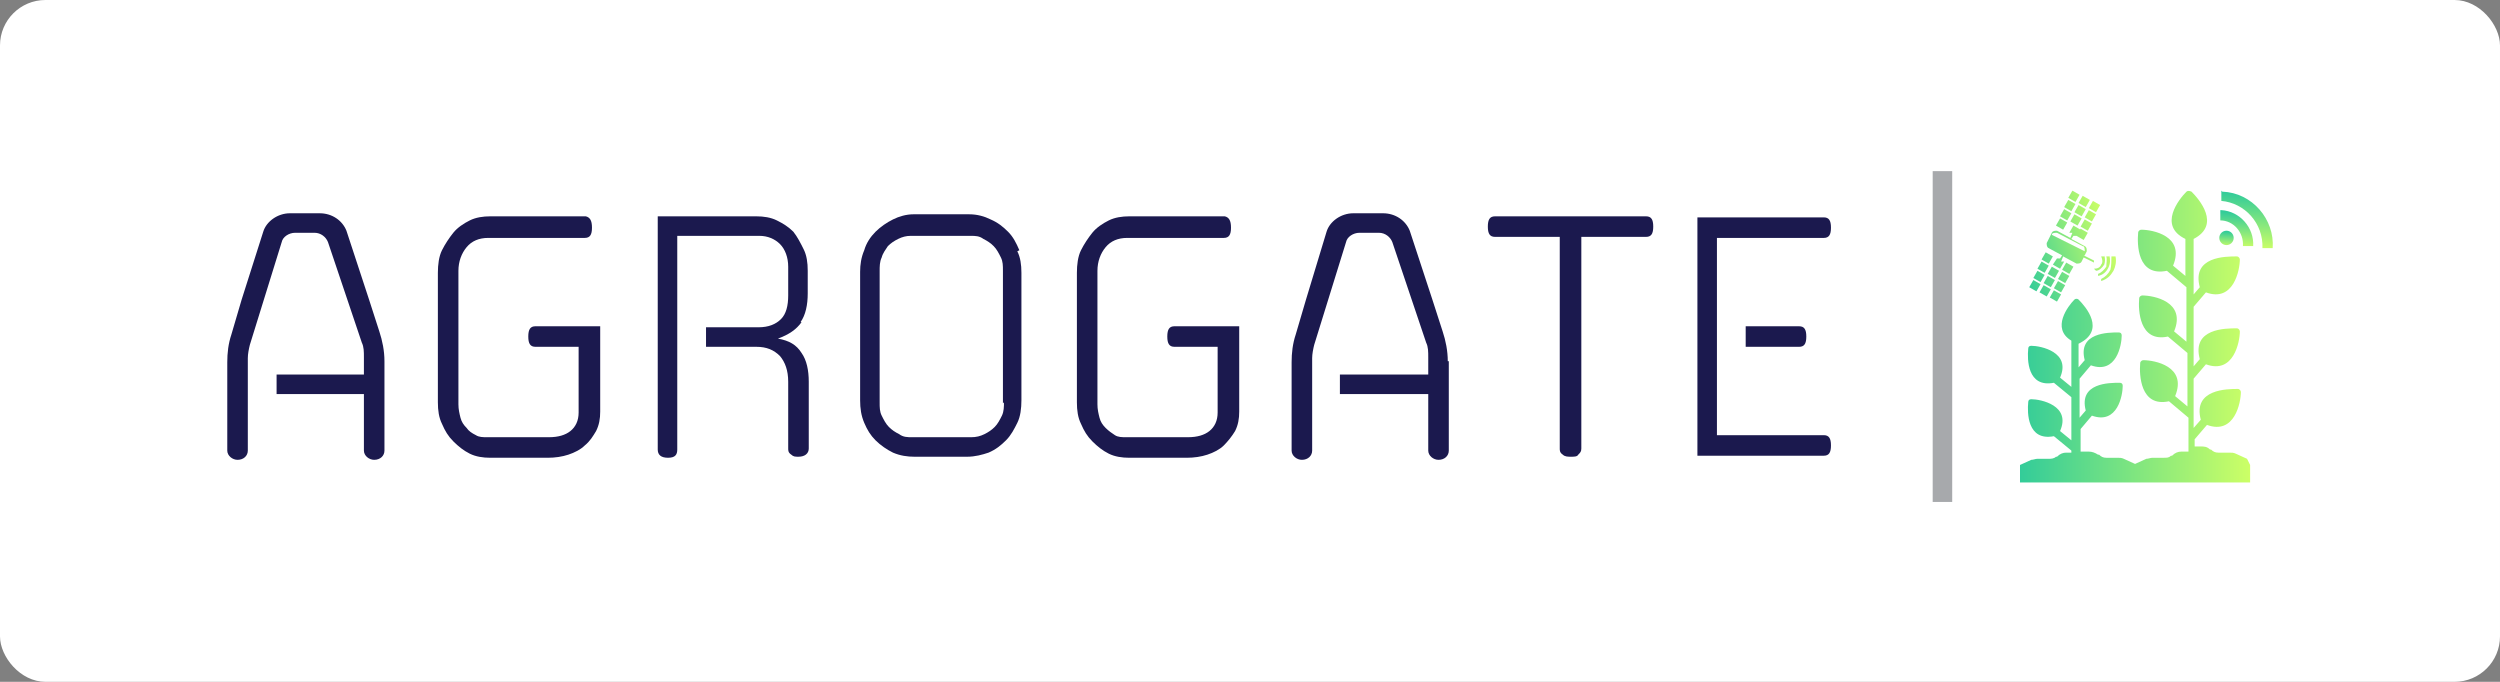 <?xml version="1.0" encoding="UTF-8"?> <svg xmlns="http://www.w3.org/2000/svg" width="220" height="60" viewBox="0 0 220 60" fill="none"><rect x="0" y="0" width="220" height="60" fill="#808080" stroke="none"/><rect width="220" height="60" rx="4" fill="white"></rect><g clip-path="url(#clip0_6140_8983)"><path d="M47.122 28.711C46.67 28.711 46.489 28.982 46.489 29.615C46.489 30.248 46.67 30.519 47.122 30.519H50.919V36.305C50.919 37.028 50.648 37.571 50.196 37.932C49.744 38.294 49.111 38.475 48.297 38.475H42.873C42.511 38.475 42.15 38.475 41.878 38.294C41.517 38.113 41.245 37.932 41.065 37.661C40.793 37.39 40.613 37.118 40.522 36.757C40.432 36.395 40.341 36.034 40.341 35.582V23.829C40.341 23.015 40.613 22.292 41.065 21.749C41.517 21.207 42.15 20.936 42.963 20.936H51.461C51.913 20.936 52.094 20.664 52.094 20.032C52.094 19.399 51.913 19.128 51.552 19.037H43.144C42.511 19.037 41.878 19.128 41.336 19.399C40.793 19.67 40.251 20.032 39.889 20.484C39.528 20.936 39.166 21.478 38.895 22.02C38.624 22.563 38.533 23.286 38.533 24.009V35.401C38.533 36.124 38.624 36.757 38.895 37.299C39.166 37.932 39.437 38.384 39.889 38.836C40.341 39.288 40.793 39.65 41.336 39.921C41.878 40.192 42.511 40.283 43.144 40.283H48.207C48.84 40.283 49.472 40.192 50.015 40.011C50.557 39.831 51.1 39.559 51.461 39.198C51.913 38.836 52.185 38.384 52.456 37.932C52.727 37.39 52.818 36.847 52.818 36.214V28.711H47.212H47.122Z" fill="#1B194E"></path><path d="M70.447 28.349C70.899 27.716 71.08 26.812 71.08 25.818V23.829C71.08 23.105 70.99 22.473 70.719 21.93C70.447 21.388 70.176 20.845 69.815 20.393C69.362 19.941 68.91 19.67 68.368 19.399C67.826 19.128 67.193 19.037 66.56 19.037H57.881V39.559C57.881 40.011 58.152 40.283 58.785 40.283C59.418 40.283 59.599 40.011 59.599 39.559V20.755H66.831C67.554 20.755 68.187 21.026 68.639 21.478C69.091 21.93 69.362 22.653 69.362 23.467V25.998C69.362 26.902 69.182 27.626 68.73 28.078C68.278 28.53 67.645 28.801 66.741 28.801H62.13V30.519H66.56C67.464 30.519 68.097 30.79 68.639 31.332C69.091 31.875 69.362 32.598 69.362 33.593V39.469C69.362 39.65 69.362 39.831 69.634 40.011C69.815 40.192 69.995 40.192 70.267 40.192C70.809 40.192 71.171 39.921 71.171 39.469V33.593C71.171 32.598 70.99 31.694 70.538 31.061C70.086 30.338 69.453 29.976 68.459 29.796C69.453 29.434 70.086 28.982 70.538 28.349H70.447Z" fill="#1B194E"></path><path d="M89.704 22.022C89.433 21.389 89.162 20.846 88.71 20.394C88.258 19.942 87.806 19.581 87.173 19.309C86.631 19.038 85.998 18.857 85.275 18.857H80.393C79.76 18.857 79.127 19.038 78.584 19.309C78.042 19.581 77.499 19.942 77.047 20.394C76.596 20.846 76.234 21.389 76.053 22.022C75.782 22.654 75.691 23.287 75.691 23.92V35.221C75.691 35.944 75.782 36.577 76.053 37.21C76.324 37.843 76.596 38.295 77.047 38.747C77.499 39.199 78.042 39.561 78.584 39.832C79.217 40.103 79.85 40.193 80.483 40.193H85.094C85.817 40.193 86.45 40.013 86.992 39.832C87.625 39.561 88.077 39.199 88.529 38.747C88.981 38.295 89.252 37.752 89.524 37.21C89.795 36.668 89.885 35.944 89.885 35.221V24.011C89.885 23.287 89.795 22.654 89.524 22.112L89.704 22.022ZM88.348 35.402C88.348 35.764 88.348 36.215 88.168 36.577C87.987 36.939 87.806 37.3 87.535 37.572C87.263 37.843 86.992 38.024 86.631 38.205C86.269 38.385 85.907 38.476 85.455 38.476H80.302C79.85 38.476 79.489 38.476 79.127 38.205C78.765 38.024 78.494 37.843 78.223 37.572C77.952 37.3 77.771 36.939 77.59 36.577C77.409 36.215 77.409 35.854 77.409 35.402V23.83C77.409 23.468 77.409 23.016 77.59 22.654C77.68 22.293 77.952 21.931 78.132 21.66C78.404 21.389 78.675 21.208 79.037 21.027C79.398 20.846 79.76 20.756 80.121 20.756H85.455C85.817 20.756 86.179 20.756 86.54 21.027C86.902 21.208 87.173 21.389 87.444 21.66C87.716 21.931 87.896 22.293 88.077 22.654C88.258 23.016 88.258 23.378 88.258 23.83V35.492L88.348 35.402Z" fill="#1B194E"></path><path d="M103.355 28.711C102.903 28.711 102.722 28.982 102.722 29.615C102.722 30.248 102.903 30.519 103.355 30.519H107.152V36.305C107.152 37.028 106.881 37.571 106.429 37.932C105.977 38.294 105.344 38.475 104.531 38.475H99.106C98.745 38.475 98.383 38.475 98.112 38.294C97.84 38.113 97.569 37.932 97.298 37.661C97.027 37.39 96.846 37.118 96.756 36.757C96.665 36.395 96.575 36.034 96.575 35.582V23.829C96.575 23.015 96.846 22.292 97.298 21.749C97.75 21.207 98.383 20.936 99.197 20.936H107.695C108.147 20.936 108.328 20.664 108.328 20.032C108.328 19.399 108.147 19.128 107.785 19.037H99.377C98.745 19.037 98.112 19.128 97.569 19.399C97.027 19.67 96.484 20.032 96.123 20.484C95.761 20.936 95.4 21.478 95.128 22.02C94.857 22.563 94.767 23.286 94.767 24.009V35.401C94.767 36.124 94.857 36.757 95.128 37.299C95.4 37.932 95.671 38.384 96.123 38.836C96.575 39.288 97.027 39.65 97.569 39.921C98.112 40.192 98.745 40.283 99.377 40.283H104.44C105.073 40.283 105.706 40.192 106.248 40.011C106.791 39.831 107.333 39.559 107.695 39.198C108.056 38.836 108.418 38.384 108.689 37.932C108.96 37.39 109.051 36.847 109.051 36.214V28.711H103.446H103.355Z" fill="#1B194E"></path><path d="M144.852 19.037H131.563C131.111 19.037 130.93 19.308 130.93 19.941C130.93 20.574 131.111 20.845 131.563 20.845H137.258V39.469C137.258 39.65 137.258 39.831 137.529 40.011C137.71 40.192 137.981 40.192 138.253 40.192C138.524 40.192 138.795 40.192 138.885 40.011C139.066 39.831 139.157 39.74 139.157 39.469V20.845H144.852C145.304 20.845 145.485 20.574 145.485 19.941C145.485 19.308 145.304 19.037 144.852 19.037Z" fill="#1B194E"></path><path d="M171.794 15.06H170.076V44.172H171.794V15.06Z" fill="#A7A9AC"></path><path d="M33.832 31.786V39.652C33.832 40.104 33.471 40.465 32.928 40.465C32.476 40.465 32.024 40.104 32.024 39.652V34.679H24.34V32.961H32.024V31.424C32.024 30.973 32.024 30.52 31.843 30.159L28.86 21.299C28.679 20.847 28.227 20.485 27.685 20.485H25.967C25.424 20.485 24.882 20.847 24.792 21.299L21.989 30.34C21.898 30.701 21.808 31.153 21.808 31.515V39.652C21.808 40.104 21.447 40.465 20.904 40.465C20.452 40.465 20 40.104 20 39.652V31.877C20 31.063 20.09 30.249 20.362 29.436L21.266 26.362L23.164 20.395C23.436 19.491 24.43 18.768 25.515 18.768H28.137C29.221 18.768 30.126 19.4 30.487 20.305L32.476 26.362L33.38 29.164C33.651 29.978 33.832 30.882 33.832 31.786Z" fill="#1B194E"></path><path d="M127.494 31.786V39.652C127.494 40.104 127.133 40.465 126.59 40.465C126.138 40.465 125.686 40.104 125.686 39.652V34.679H117.911V32.961H125.686V31.424C125.686 30.973 125.686 30.52 125.505 30.159L122.522 21.299C122.341 20.847 121.889 20.485 121.347 20.485H119.629C119.087 20.485 118.544 20.847 118.454 21.299L115.651 30.34C115.561 30.701 115.47 31.153 115.47 31.515V39.652C115.47 40.104 115.109 40.465 114.566 40.465C114.114 40.465 113.662 40.104 113.662 39.652V31.877C113.662 31.063 113.753 30.249 114.024 29.436L114.928 26.362L116.736 20.395C117.007 19.491 118.002 18.768 119.087 18.768H121.708C122.793 18.768 123.697 19.4 124.059 20.305L126.048 26.362L126.952 29.164C127.223 29.978 127.404 30.882 127.404 31.786H127.494Z" fill="#1B194E"></path><path d="M186.077 22.563H185.806C185.806 22.925 185.806 23.377 185.715 23.739C185.535 24.1 185.263 24.372 184.902 24.552V24.733C185.444 24.552 185.715 24.281 185.987 23.829C186.167 23.467 186.258 23.015 186.167 22.563H186.077ZM185.625 22.563H185.354C185.444 22.835 185.354 23.196 185.354 23.467C185.173 23.739 184.902 24.01 184.631 24.1V24.281C185.083 24.191 185.354 23.919 185.535 23.558C185.715 23.196 185.715 22.835 185.625 22.473V22.563ZM185.173 22.563H184.902C184.992 22.744 185.083 23.106 184.902 23.287C184.811 23.558 184.54 23.648 184.269 23.648L184.45 23.829C184.721 23.829 184.992 23.558 185.173 23.287C185.263 23.015 185.263 22.744 185.173 22.473V22.563ZM180.743 25.547L180.381 26.18L181.014 26.541L181.376 25.908L180.743 25.547ZM181.105 24.733L180.743 25.366L181.376 25.728L181.737 25.095L181.105 24.733ZM181.466 23.919L181.105 24.552L181.737 24.914L182.099 24.281L181.466 23.919ZM181.828 23.106L181.466 23.739L182.099 24.1L182.461 23.467L181.828 23.106ZM179.839 25.095L179.477 25.728L180.11 26.089L180.472 25.456L179.839 25.095ZM180.201 24.281L179.839 24.914L180.472 25.276L180.833 24.643L180.201 24.281ZM180.562 23.467L180.201 24.1L180.833 24.462L181.195 23.829L180.562 23.467ZM183.455 22.473L183.636 22.111C183.636 21.93 183.636 21.75 183.455 21.659L182.28 21.026L182.461 20.755H182.732L183.094 20.213L182.461 19.851L182.099 20.484H182.37L182.19 20.936L181.014 20.303C180.833 20.303 180.653 20.303 180.562 20.484L180.11 21.388C180.11 21.569 180.11 21.75 180.291 21.84L181.466 22.473L181.285 22.744H181.014L180.653 23.287L181.285 23.648L181.647 23.015H181.376L181.557 22.563L182.732 23.196C182.913 23.196 183.094 23.196 183.184 23.015L183.365 22.654L184.269 23.106V22.925L183.365 22.473H183.455ZM180.562 20.665C180.562 20.484 180.833 20.484 181.014 20.484L183.274 21.659C183.455 21.659 183.455 21.93 183.455 22.111L180.562 20.665ZM178.935 24.643L178.573 25.276L179.206 25.637L179.568 25.004L178.935 24.643ZM179.296 23.829L178.935 24.462L179.568 24.824L179.929 24.191L179.296 23.829ZM179.658 23.015L179.296 23.648L179.929 24.01L180.291 23.377L179.658 23.015ZM180.02 22.202L179.658 22.835L180.291 23.196L180.653 22.563L180.02 22.202ZM183.094 20.122L182.732 20.755L183.365 21.117L183.726 20.484L183.094 20.122ZM183.455 19.309L183.094 19.942L183.726 20.303L184.088 19.67L183.455 19.309ZM183.817 18.495L183.455 19.128L184.088 19.489L184.45 18.857L183.817 18.495ZM184.178 17.681L183.817 18.314L184.45 18.676L184.811 18.043L184.178 17.681ZM182.551 18.857L182.19 19.489L182.822 19.851L183.184 19.218L182.551 18.857ZM182.913 18.043L182.551 18.676L183.184 19.038L183.546 18.405L182.913 18.043ZM183.274 17.229L182.913 17.862L183.546 18.224L183.907 17.591L183.274 17.229ZM181.285 19.218L180.924 19.851L181.557 20.213L181.918 19.58L181.285 19.218ZM181.647 18.405L181.285 19.038L181.918 19.399L182.28 18.766L181.647 18.405ZM182.009 17.591L181.647 18.224L182.28 18.585L182.642 17.953L182.009 17.591ZM182.37 16.777L182.009 17.41L182.642 17.772L183.003 17.139L182.37 16.777Z" fill="url(#paint0_linear_6140_8983)"></path><path d="M195.931 21.568C196.28 21.568 196.564 21.285 196.564 20.936C196.564 20.586 196.28 20.303 195.931 20.303C195.581 20.303 195.298 20.586 195.298 20.936C195.298 21.285 195.581 21.568 195.931 21.568Z" fill="url(#paint1_linear_6140_8983)"></path><path d="M195.388 18.492V19.396C196.563 19.396 197.467 20.481 197.377 21.656H198.281C198.371 20.029 197.105 18.583 195.478 18.492H195.388Z" fill="url(#paint2_linear_6140_8983)"></path><path d="M195.478 16.775V17.68C197.557 17.86 199.184 19.668 199.094 21.838H199.998C200.179 19.307 198.19 16.956 195.568 16.866L195.478 16.775Z" fill="url(#paint3_linear_6140_8983)"></path><path d="M198.011 40.917V42.454H177.76V40.917L178.754 40.465C178.935 40.465 179.116 40.374 179.297 40.374H180.291C180.472 40.374 180.743 40.374 180.924 40.194H181.014C181.286 39.922 181.557 39.832 181.828 39.832H182.28V39.651L180.743 38.385C178.393 38.837 178.393 36.306 178.483 35.402C178.483 35.221 178.573 35.131 178.754 35.131C179.568 35.131 182.28 35.673 181.286 37.933L182.28 38.747V34.95L180.743 33.684C178.393 34.136 178.393 31.605 178.483 30.701C178.483 30.52 178.573 30.43 178.754 30.43C179.568 30.43 182.28 30.972 181.286 33.232L182.28 34.046V29.978C180.472 28.893 182.009 26.904 182.551 26.361C182.642 26.271 182.823 26.271 182.913 26.361C183.546 26.994 185.354 29.073 182.913 30.249V32.328L183.455 31.695C182.823 29.254 185.535 29.254 186.439 29.254C186.62 29.254 186.71 29.345 186.71 29.526C186.71 30.339 186.258 32.961 183.998 32.147L183.003 33.323V36.758L183.546 36.125C182.913 33.684 185.625 33.684 186.529 33.684C186.71 33.684 186.8 33.775 186.8 33.956C186.8 34.769 186.348 37.391 184.088 36.577L183.094 37.753V39.742H183.817C184.088 39.742 184.359 39.832 184.631 40.013H184.721C184.902 40.194 185.083 40.284 185.354 40.284H186.348C186.529 40.284 186.71 40.284 186.891 40.374L187.885 40.826L188.88 40.374C189.061 40.374 189.241 40.284 189.422 40.284H190.417C190.688 40.284 190.869 40.284 191.05 40.103H191.14C191.411 39.832 191.682 39.742 191.954 39.742H192.586V36.758L190.869 35.312C188.337 35.854 188.247 32.961 188.337 31.966C188.337 31.786 188.518 31.695 188.609 31.695C189.603 31.695 192.496 32.238 191.411 34.859L192.496 35.764V31.062L190.778 29.616C188.247 30.158 188.157 27.265 188.247 26.271C188.247 26.09 188.428 26 188.518 26C189.513 26 192.406 26.542 191.321 29.164L192.406 30.068V25.276L190.688 23.83C188.066 24.372 188.066 21.479 188.157 20.485C188.157 20.304 188.337 20.214 188.428 20.214C189.422 20.214 192.315 20.756 191.23 23.378L192.315 24.282V21.027C189.874 19.852 191.773 17.501 192.406 16.869C192.496 16.778 192.677 16.778 192.858 16.869C193.491 17.501 195.479 19.762 193.039 21.027V25.909L193.581 25.276C192.858 22.564 195.841 22.564 196.836 22.564C197.016 22.564 197.107 22.745 197.107 22.835C197.107 23.739 196.564 26.633 194.123 25.729L193.039 26.994V32.238L193.581 31.605C192.858 28.893 195.841 28.893 196.836 28.893C197.016 28.893 197.107 29.073 197.107 29.164C197.107 30.068 196.564 32.961 194.123 32.057L193.039 33.323V37.662L193.671 36.939C192.948 34.227 196.022 34.227 196.926 34.227C197.107 34.227 197.197 34.407 197.197 34.498C197.197 35.402 196.655 38.295 194.214 37.391L193.129 38.657V39.289H193.671C193.943 39.289 194.214 39.289 194.485 39.561H194.575C194.756 39.742 194.937 39.832 195.208 39.832H196.203C196.384 39.832 196.564 39.832 196.745 39.922L197.74 40.374L198.011 40.917Z" fill="url(#paint4_linear_6140_8983)"></path><path d="M160.492 38.295H151.09V20.937H160.492C160.944 20.937 161.125 20.666 161.125 20.033C161.125 19.4 160.944 19.129 160.492 19.129H149.372V40.103H160.492C160.944 40.103 161.125 39.832 161.125 39.199C161.125 38.566 160.944 38.295 160.492 38.295ZM153.621 28.712V30.52H158.322C158.774 30.52 158.955 30.249 158.955 29.616C158.955 28.983 158.774 28.712 158.322 28.712H153.621Z" fill="#1B194E"></path></g><defs><linearGradient id="paint0_linear_6140_8983" x1="177.834" y1="23.411" x2="185.826" y2="20.798" gradientUnits="userSpaceOnUse"><stop stop-color="#33CC99"></stop><stop offset="1" stop-color="#CCFF66"></stop></linearGradient><linearGradient id="paint1_linear_6140_8983" x1="196.069" y1="20.404" x2="195.982" y2="21.758" gradientUnits="userSpaceOnUse"><stop stop-color="#33CC99"></stop><stop offset="1" stop-color="#CCFF66"></stop></linearGradient><linearGradient id="paint2_linear_6140_8983" x1="197.082" y1="18.746" x2="196.883" y2="21.813" gradientUnits="userSpaceOnUse"><stop stop-color="#33CC99"></stop><stop offset="1" stop-color="#CCFF66"></stop></linearGradient><linearGradient id="paint3_linear_6140_8983" x1="198.004" y1="17.085" x2="197.695" y2="21.867" gradientUnits="userSpaceOnUse"><stop stop-color="#33CC99"></stop><stop offset="1" stop-color="#CCFF66"></stop></linearGradient><linearGradient id="paint4_linear_6140_8983" x1="177.76" y1="29.616" x2="198.011" y2="29.616" gradientUnits="userSpaceOnUse"><stop stop-color="#33CC99"></stop><stop offset="1" stop-color="#CCFF66"></stop></linearGradient><clipPath id="clip0_6140_8983"><rect width="180" height="30" fill="white" transform="translate(20 15)"></rect></clipPath></defs></svg> 